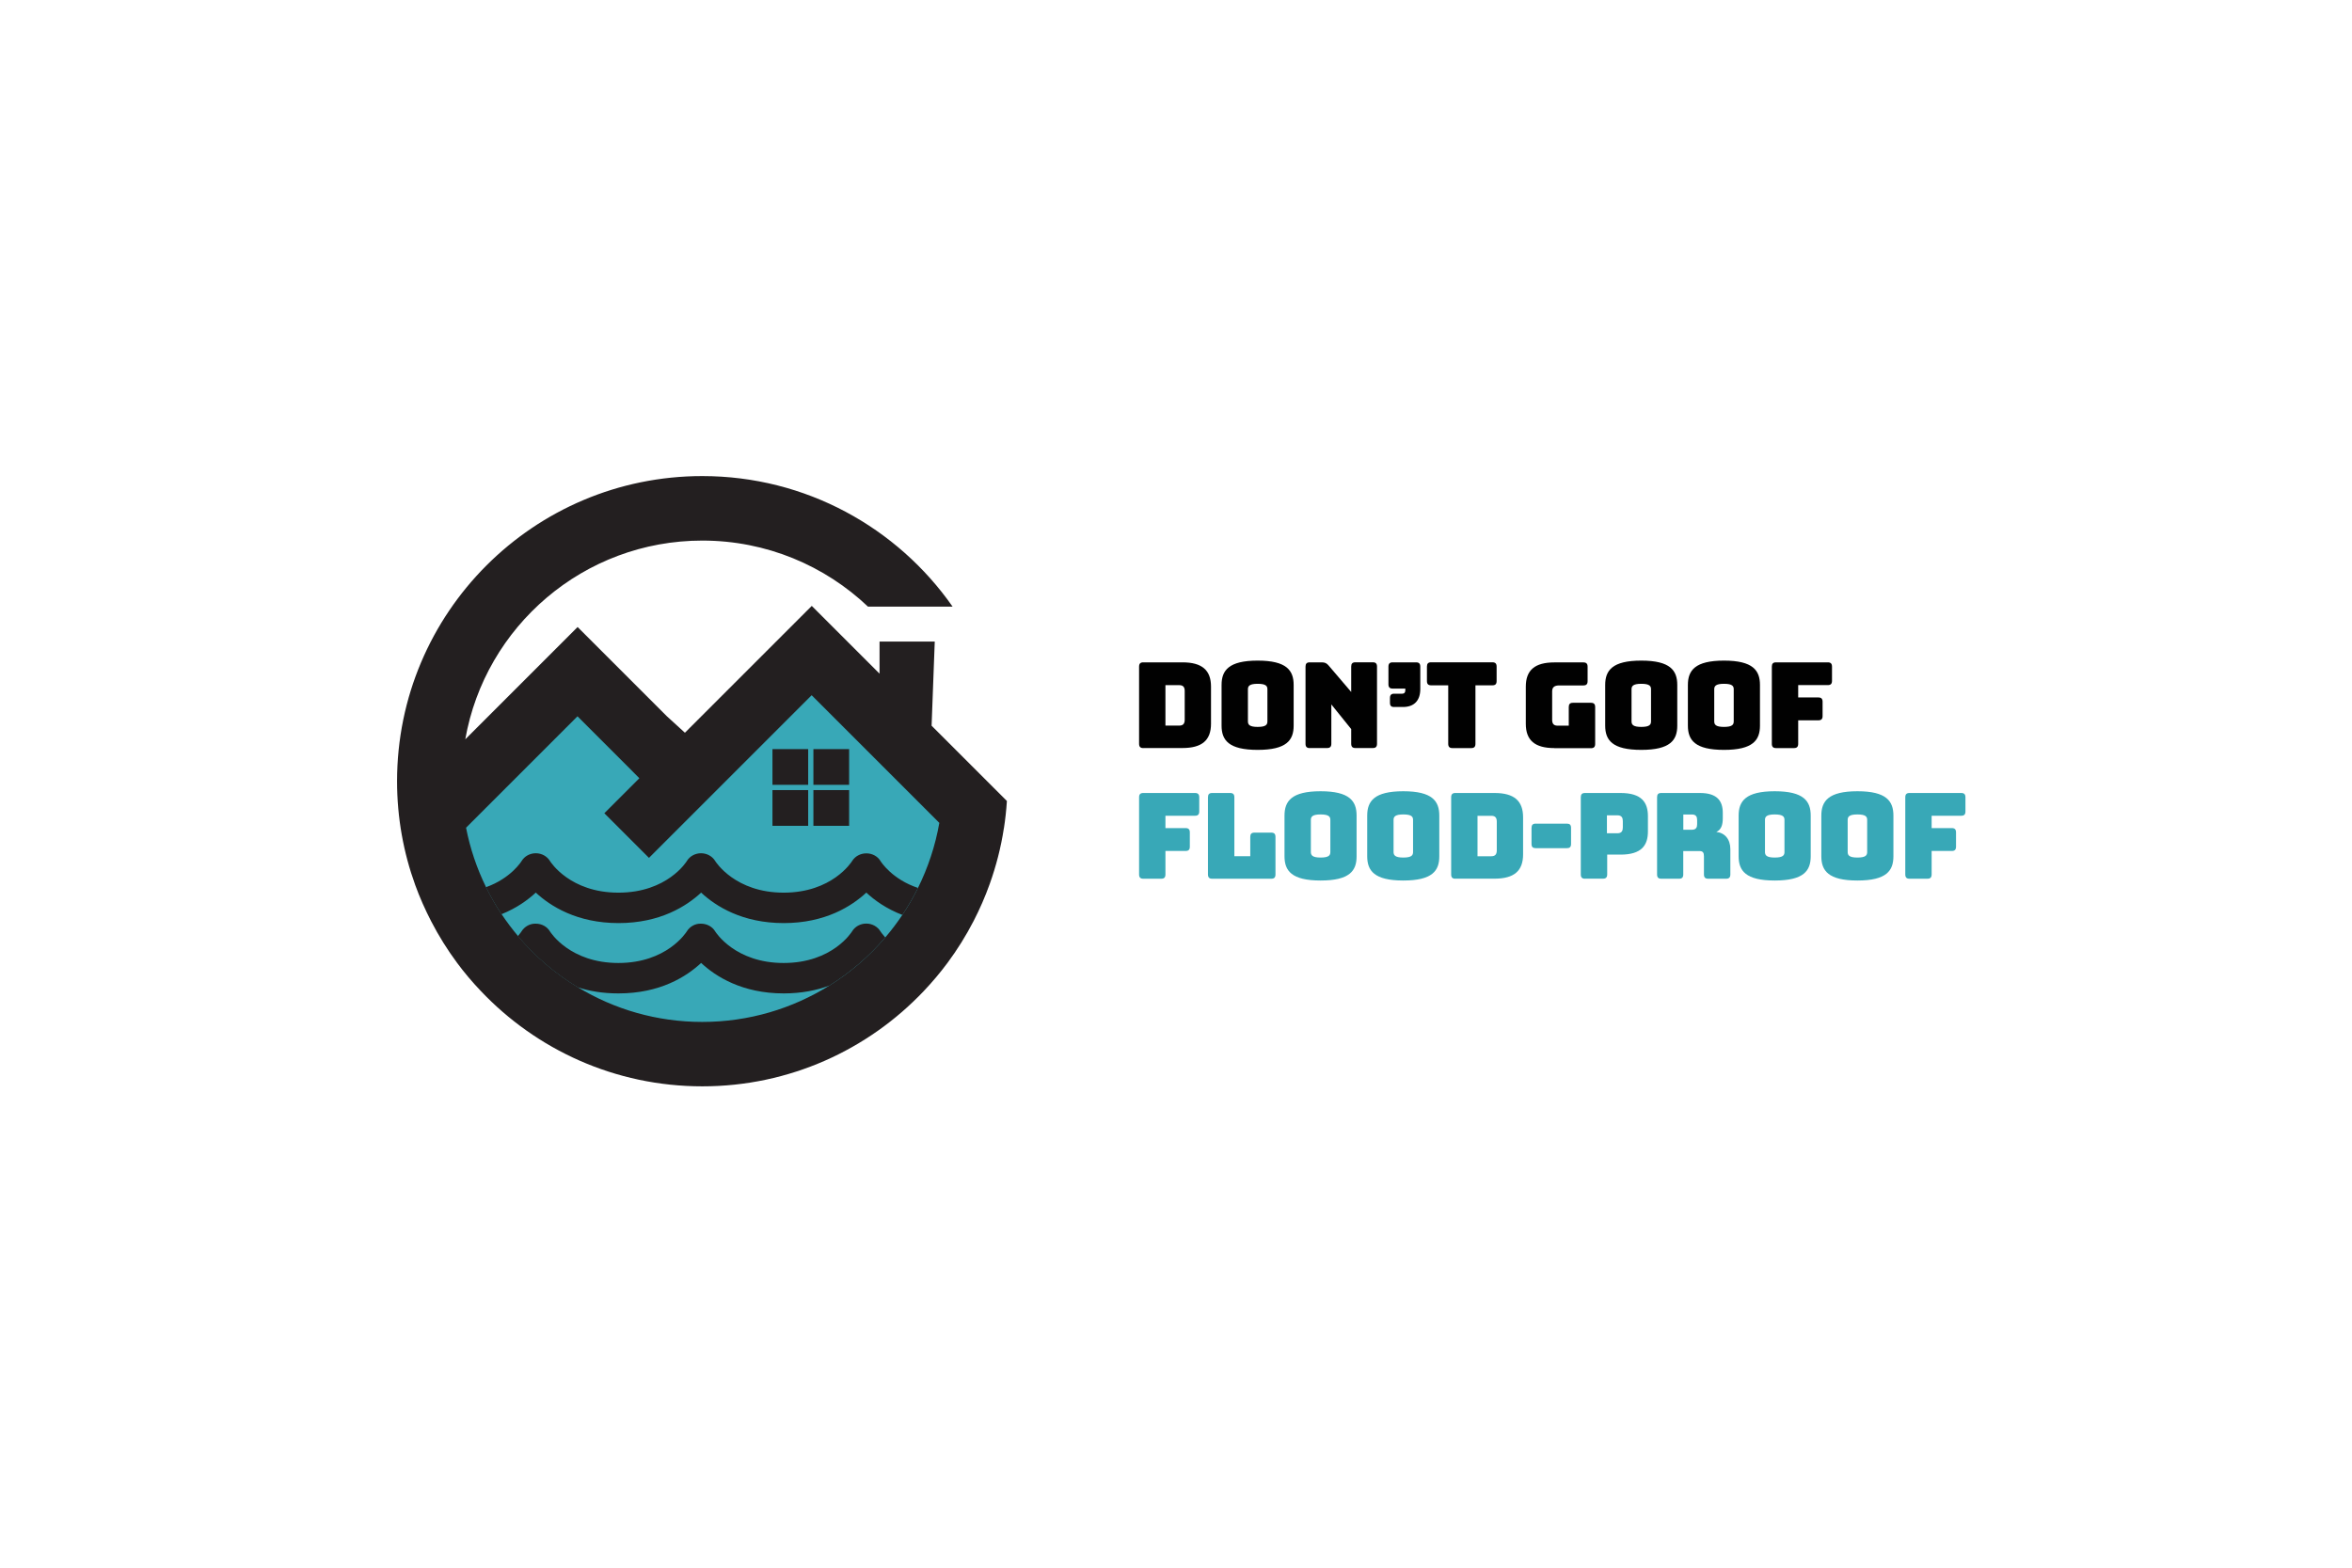 <?xml version="1.0" encoding="utf-8"?>
<!-- Generator: Adobe Illustrator 23.0.1, SVG Export Plug-In . SVG Version: 6.00 Build 0)  -->
<svg version="1.1" id="Layer_1" xmlns="http://www.w3.org/2000/svg" xmlns:xlink="http://www.w3.org/1999/xlink" x="0px" y="0px"
	 viewBox="0 0 432 288" style="enable-background:new 0 0 432 288;" xml:space="preserve">
<style type="text/css">
	.st0{fill:#010101;}
	.st1{fill:#38A8B7;}
	.st2{fill-rule:evenodd;clip-rule:evenodd;fill:#38A8B7;}
	.st3{fill:none;}
	.st4{fill:#231F20;}
</style>
<g>
	<path class="st0" d="M209.99,137.43c-0.53,0-0.77-0.24-0.77-0.79v-14.17c0-0.55,0.24-0.79,0.77-0.79h7.19
		c3.58,0,5.25,1.42,5.25,4.46v6.82c0,3.04-1.66,4.46-5.25,4.46H209.99z M214.06,133.3h2.54c0.68,0,1-0.33,1-1.07v-5.31
		c0-0.72-0.32-1.05-1-1.05h-2.54V133.3z"/>
	<path class="st0" d="M231,137.76c-5.33,0-6.63-1.79-6.63-4.46v-7.46c0-2.67,1.3-4.48,6.63-4.48s6.61,1.81,6.61,4.48v7.46
		C237.61,135.97,236.33,137.76,231,137.76z M231,133.54c1.56,0,1.79-0.44,1.79-1.03v-5.88c0-0.57-0.23-1.01-1.79-1.01
		c-1.54,0-1.79,0.44-1.79,1.01v5.88C229.21,133.1,229.46,133.54,231,133.54z"/>
	<path class="st0" d="M240.56,137.43c-0.53,0-0.77-0.24-0.77-0.79v-14.17c0-0.55,0.23-0.79,0.77-0.79h2.22
		c0.55,0,0.9,0.15,1.26,0.59l4.14,4.85v-4.66c0-0.55,0.23-0.79,0.77-0.79h3.2c0.53,0,0.77,0.24,0.77,0.79v14.17
		c0,0.55-0.23,0.79-0.77,0.79h-3.2c-0.53,0-0.77-0.24-0.77-0.79v-2.69l-3.65-4.53v7.22c0,0.55-0.24,0.79-0.77,0.79H240.56z"/>
	<path class="st0" d="M256.07,129.89c-0.53,0-0.77-0.22-0.77-0.79v-0.87c0-0.55,0.24-0.79,0.77-0.79h1.47
		c0.38,0,0.58-0.22,0.58-0.61v-0.33h-2.33c-0.53,0-0.77-0.24-0.77-0.79v-3.24c0-0.55,0.24-0.79,0.77-0.79h4.31
		c0.53,0,0.77,0.24,0.77,0.79v4.11c0,2.23-1.24,3.3-3.16,3.3H256.07z"/>
	<path class="st0" d="M266.77,137.43c-0.53,0-0.77-0.24-0.77-0.79v-10.74h-3.14c-0.53,0-0.77-0.24-0.77-0.79v-2.65
		c0-0.55,0.23-0.79,0.77-0.79h11.26c0.53,0,0.77,0.24,0.77,0.79v2.65c0,0.55-0.23,0.79-0.77,0.79H271v10.74
		c0,0.55-0.23,0.79-0.77,0.79H266.77z"/>
	<path class="st0" d="M285.5,137.43c-3.58,0-5.25-1.42-5.25-4.46v-6.82c0-3.04,1.66-4.46,5.25-4.46h5.33c0.53,0,0.77,0.24,0.77,0.79
		v2.65c0,0.55-0.23,0.79-0.77,0.79h-4.44c-0.9,0-1.3,0.35-1.3,1.09v5.23c0,0.74,0.32,1.07,0.98,1.07h2.07v-3.41
		c0-0.55,0.23-0.79,0.77-0.79h3.31c0.53,0,0.77,0.24,0.77,0.79v6.76c0,0.55-0.24,0.79-0.77,0.79H285.5z"/>
	<path class="st0" d="M301.46,137.76c-5.33,0-6.63-1.79-6.63-4.46v-7.46c0-2.67,1.3-4.48,6.63-4.48s6.61,1.81,6.61,4.48v7.46
		C308.07,135.97,306.79,137.76,301.46,137.76z M301.46,133.54c1.56,0,1.79-0.44,1.79-1.03v-5.88c0-0.57-0.23-1.01-1.79-1.01
		c-1.54,0-1.79,0.44-1.79,1.01v5.88C299.67,133.1,299.92,133.54,301.46,133.54z"/>
	<path class="st0" d="M316.65,137.76c-5.33,0-6.63-1.79-6.63-4.46v-7.46c0-2.67,1.3-4.48,6.63-4.48s6.61,1.81,6.61,4.48v7.46
		C323.26,135.97,321.98,137.76,316.65,137.76z M316.65,133.54c1.56,0,1.79-0.44,1.79-1.03v-5.88c0-0.57-0.23-1.01-1.79-1.01
		c-1.54,0-1.79,0.44-1.79,1.01v5.88C314.86,133.1,315.11,133.54,316.65,133.54z"/>
	<path class="st0" d="M326.21,137.43c-0.53,0-0.77-0.24-0.77-0.79v-14.17c0-0.55,0.23-0.79,0.77-0.79h9.51
		c0.53,0,0.77,0.24,0.77,0.79v2.6c0,0.55-0.23,0.79-0.77,0.79h-5.44v2.27h3.71c0.53,0,0.77,0.24,0.77,0.79v2.62
		c0,0.55-0.23,0.79-0.77,0.79h-3.71v4.31c0,0.55-0.24,0.79-0.77,0.79H326.21z"/>
	<path class="st1" d="M209.99,161.43c-0.53,0-0.77-0.24-0.77-0.79v-14.17c0-0.55,0.24-0.79,0.77-0.79h9.51
		c0.53,0,0.77,0.24,0.77,0.79v2.6c0,0.55-0.24,0.79-0.77,0.79h-5.44v2.27h3.71c0.53,0,0.77,0.24,0.77,0.79v2.62
		c0,0.55-0.23,0.79-0.77,0.79h-3.71v4.31c0,0.55-0.23,0.79-0.77,0.79H209.99z"/>
	<path class="st1" d="M222.64,161.43c-0.53,0-0.77-0.24-0.77-0.79v-14.17c0-0.55,0.23-0.79,0.77-0.79h3.31
		c0.53,0,0.77,0.24,0.77,0.79v10.82h2.92v-3.54c0-0.55,0.23-0.79,0.77-0.79h3.09c0.53,0,0.77,0.24,0.77,0.79v6.89
		c0,0.55-0.23,0.79-0.77,0.79H222.64z"/>
	<path class="st1" d="M242.56,161.76c-5.33,0-6.63-1.79-6.63-4.46v-7.46c0-2.67,1.3-4.48,6.63-4.48s6.61,1.81,6.61,4.48v7.46
		C249.18,159.97,247.9,161.76,242.56,161.76z M242.56,157.54c1.56,0,1.79-0.44,1.79-1.03v-5.88c0-0.57-0.24-1.01-1.79-1.01
		c-1.54,0-1.79,0.44-1.79,1.01v5.88C240.77,157.1,241.03,157.54,242.56,157.54z"/>
	<path class="st1" d="M257.75,161.76c-5.33,0-6.63-1.79-6.63-4.46v-7.46c0-2.67,1.3-4.48,6.63-4.48s6.61,1.81,6.61,4.48v7.46
		C264.37,159.97,263.08,161.76,257.75,161.76z M257.75,157.54c1.56,0,1.79-0.44,1.79-1.03v-5.88c0-0.57-0.23-1.01-1.79-1.01
		c-1.54,0-1.79,0.44-1.79,1.01v5.88C255.96,157.1,256.22,157.54,257.75,157.54z"/>
	<path class="st1" d="M267.31,161.43c-0.53,0-0.77-0.24-0.77-0.79v-14.17c0-0.55,0.24-0.79,0.77-0.79h7.19
		c3.58,0,5.25,1.42,5.25,4.46v6.82c0,3.04-1.66,4.46-5.25,4.46H267.31z M271.38,157.3h2.54c0.68,0,1-0.33,1-1.07v-5.31
		c0-0.72-0.32-1.05-1-1.05h-2.54V157.3z"/>
	<path class="st1" d="M281.3,155.03v-2.93c0-0.55,0.23-0.79,0.77-0.79h5.72c0.53,0,0.77,0.22,0.77,0.79v2.93
		c0,0.57-0.24,0.79-0.77,0.79h-5.72C281.54,155.81,281.3,155.6,281.3,155.03z"/>
	<path class="st1" d="M291.12,161.43c-0.53,0-0.77-0.24-0.77-0.79v-14.17c0-0.55,0.23-0.79,0.77-0.79h6.53
		c3.88,0,5.03,1.73,5.03,4.26v2.8c0,2.54-1.15,4.26-5.03,4.26h-2.45v3.63c0,0.55-0.24,0.79-0.77,0.79H291.12z M295.15,153.08h1.92
		c0.83,0,1-0.5,1-1.07v-1.16c0-0.57-0.17-1.07-1-1.07h-1.92V153.08z"/>
	<path class="st1" d="M305.13,161.43c-0.53,0-0.77-0.24-0.77-0.79v-14.17c0-0.55,0.23-0.79,0.77-0.79h7.1c3.2,0,4.2,1.49,4.2,3.65
		v1.01c0,1.22-0.3,2.1-1.19,2.49c1.56,0.17,2.58,1.33,2.58,3.17v4.64c0,0.55-0.24,0.79-0.77,0.79h-3.31c-0.53,0-0.77-0.24-0.77-0.79
		v-3.35c0-0.66-0.21-0.94-0.81-0.94h-2.99v4.29c0,0.55-0.23,0.79-0.77,0.79H305.13z M309.18,152.43h1.6c0.75,0,0.94-0.44,0.94-1.03
		v-0.74c0-0.59-0.19-1.03-0.94-1.03h-1.6V152.43z"/>
	<path class="st1" d="M325.97,161.76c-5.33,0-6.63-1.79-6.63-4.46v-7.46c0-2.67,1.3-4.48,6.63-4.48s6.61,1.81,6.61,4.48v7.46
		C332.58,159.97,331.3,161.76,325.97,161.76z M325.97,157.54c1.56,0,1.79-0.44,1.79-1.03v-5.88c0-0.57-0.23-1.01-1.79-1.01
		c-1.54,0-1.79,0.44-1.79,1.01v5.88C324.18,157.1,324.44,157.54,325.97,157.54z"/>
	<path class="st1" d="M341.16,161.76c-5.33,0-6.63-1.79-6.63-4.46v-7.46c0-2.67,1.3-4.48,6.63-4.48s6.61,1.81,6.61,4.48v7.46
		C347.77,159.97,346.49,161.76,341.16,161.76z M341.16,157.54c1.56,0,1.79-0.44,1.79-1.03v-5.88c0-0.57-0.23-1.01-1.79-1.01
		c-1.54,0-1.79,0.44-1.79,1.01v5.88C339.37,157.1,339.62,157.54,341.16,157.54z"/>
	<path class="st1" d="M350.72,161.43c-0.53,0-0.77-0.24-0.77-0.79v-14.17c0-0.55,0.24-0.79,0.77-0.79h9.51
		c0.53,0,0.77,0.24,0.77,0.79v2.6c0,0.55-0.23,0.79-0.77,0.79h-5.44v2.27h3.71c0.53,0,0.77,0.24,0.77,0.79v2.62
		c0,0.55-0.23,0.79-0.77,0.79h-3.71v4.31c0,0.55-0.24,0.79-0.77,0.79H350.72z"/>
</g>
<path class="st2" d="M178.74,151.99c-5.01-5.01-28.99-33.23-28.99-33.23l-22.05,22.59l-22.15-21.04c0,0-26.44,23.74-24.47,31.12
	c1.97,7.38,9.85,34.96,17.07,38.24c7.22,3.28,42.07,7.88,49.6,3.94c7.53-3.94,22.02-16.54,24.85-21.73
	C175.42,166.69,178.74,151.99,178.74,151.99"/>
<path class="st3" d="M95.82,158.19c0.53-0.89,1.53-1.44,2.61-1.44c1.08,0,2.08,0.55,2.61,1.44c0.13,0.22,3.7,5.8,12.57,5.8
	c9.01,0,12.53-5.75,12.56-5.8c0.53-0.89,1.53-1.44,2.61-1.44c1.08,0,2.08,0.55,2.61,1.44c0.13,0.22,3.7,5.8,12.57,5.8
	c8.87,0,12.43-5.59,12.58-5.82c0.53-0.86,1.53-1.4,2.59-1.4c0.01,0,0.02,0,0.03,0c1.07,0.01,2.07,0.55,2.59,1.42
	c0.1,0.16,2.13,3.35,6.88,4.93c1.84-3.72,3.18-7.73,3.92-11.95l-4.41-4.41l-19.04-19.04l-19.04,19.04l-10.84,10.84l-8.2-8.2
	l6.43-6.43c-0.69-0.7-1.59-1.61-2.24-2.26l0,0l-9.12-9.12l-19.04,19.04l-1.43,1.43c0.75,3.85,2,7.51,3.68,10.93
	C93.88,161.35,95.8,158.23,95.82,158.19z M149.4,137.62h6.56v6.56h-6.56V137.62z M149.4,145.15h6.56v6.56h-6.56V145.15z
	 M141.88,137.62h6.56v6.56h-6.56V137.62z M141.88,145.15h6.56v6.56h-6.56V145.15z"/>
<path class="st3" d="M143.96,182.51c-7.63,0-12.49-3.11-15.17-5.6c-2.68,2.5-7.55,5.6-15.17,5.6c-2.86,0-5.33-0.44-7.44-1.11
	c6.66,4.03,14.47,6.35,22.82,6.35c8.58,0,16.58-2.45,23.36-6.68C150.04,181.92,147.26,182.51,143.96,182.51z"/>
<path class="st3" d="M98.45,169.69c1.07,0.01,2.07,0.55,2.59,1.42c0.13,0.22,3.7,5.8,12.57,5.8c8.87,0,12.43-5.59,12.58-5.82
	c0.54-0.87,1.54-1.45,2.61-1.4c1.07,0.01,2.07,0.55,2.59,1.42c0.13,0.22,3.7,5.8,12.57,5.8c9.01,0,12.53-5.74,12.57-5.8
	c0.53-0.89,1.52-1.44,2.61-1.44c1.08,0,2.08,0.55,2.61,1.44c0.04,0.06,0.32,0.5,0.88,1.11c1.12-1.32,2.17-2.7,3.14-4.14
	c-2.95-1.13-5.13-2.71-6.62-4.1c-2.68,2.5-7.55,5.6-15.17,5.6c-7.63,0-12.49-3.11-15.17-5.6c-2.68,2.5-7.55,5.6-15.17,5.6
	c-7.63,0-12.49-3.11-15.17-5.6c-1.44,1.34-3.51,2.85-6.3,3.97c0.93,1.4,1.94,2.75,3.03,4.03c0.42-0.49,0.65-0.84,0.68-0.89
	C96.38,170.22,97.4,169.64,98.45,169.69z"/>
<path class="st4" d="M128.78,176.9c2.68,2.5,7.55,5.6,15.17,5.6c3.3,0,6.08-0.58,8.39-1.44c3.86-2.41,7.32-5.39,10.26-8.84
	c-0.55-0.61-0.84-1.05-0.88-1.11c-0.53-0.89-1.53-1.44-2.61-1.44c-1.08,0-2.08,0.55-2.61,1.44c-0.04,0.06-3.55,5.8-12.57,5.8
	c-8.87,0-12.43-5.59-12.57-5.8c-0.52-0.88-1.52-1.42-2.59-1.42c-1.07-0.05-2.08,0.53-2.61,1.4c-0.15,0.24-3.71,5.82-12.58,5.82
	c-8.87,0-12.43-5.59-12.57-5.8c-0.52-0.88-1.51-1.42-2.59-1.42c-1.06-0.05-2.08,0.53-2.62,1.4c-0.03,0.05-0.26,0.4-0.68,0.89
	c3.12,3.71,6.84,6.89,11.01,9.41c2.11,0.68,4.58,1.11,7.44,1.11C121.24,182.51,126.1,179.4,128.78,176.9z"/>
<path class="st4" d="M113.61,169.58c7.63,0,12.49-3.11,15.17-5.6c2.68,2.5,7.55,5.6,15.17,5.6c7.63,0,12.49-3.11,15.17-5.6
	c1.49,1.39,3.67,2.97,6.62,4.1c1.06-1.58,2.02-3.24,2.87-4.96c-4.75-1.58-6.78-4.77-6.88-4.93c-0.52-0.88-1.52-1.42-2.59-1.42
	c-0.01,0-0.02,0-0.03,0c-1.07,0-2.06,0.54-2.59,1.4c-0.15,0.24-3.71,5.82-12.58,5.82c-8.87,0-12.43-5.59-12.57-5.8
	c-0.53-0.89-1.53-1.44-2.61-1.44c-1.08,0-2.08,0.55-2.61,1.44c-0.03,0.06-3.55,5.8-12.56,5.8c-8.87,0-12.43-5.59-12.57-5.8
	c-0.53-0.89-1.53-1.44-2.61-1.44c-1.08,0-2.08,0.55-2.61,1.44c-0.02,0.04-1.94,3.16-6.54,4.8c0.84,1.72,1.8,3.37,2.85,4.96
	c2.79-1.12,4.86-2.63,6.3-3.97C101.11,166.48,105.98,169.58,113.61,169.58z"/>
<path class="st4" d="M178.83,169.19c1.13-2.19,2.12-4.46,2.96-6.81c1.17-3.27,2.05-6.67,2.59-10.19l0.01-0.01
	c0.26-1.65,0.44-3.33,0.55-5.03l-13.83-13.83l0.58-15.46h-10.14v5.9l-12.45-12.45l-19.04,19.04l-4.26,4.26l-3.35-3.06l0,0
	l-16.36-16.36l-19.04,19.04l-1.59,1.59c3.65-20.75,21.75-36.51,43.54-36.51c11.79,0,22.51,4.62,30.43,12.14h15.54
	c-10.13-14.5-26.95-23.99-45.98-23.99c-30.96,0-56.06,25.1-56.06,56.06c0,6.7,1.18,13.13,3.34,19.08c0.83,2.29,1.82,4.51,2.93,6.66
	c1.38,2.67,2.97,5.22,4.75,7.62c1.33,1.8,2.78,3.51,4.32,5.13c10.22,10.81,24.68,17.56,40.73,17.56c16.02,0,30.46-6.73,40.67-17.5
	c1.55-1.64,3.01-3.36,4.36-5.18C175.82,174.48,177.43,171.9,178.83,169.19z M106.17,181.39c-4.17-2.52-7.89-5.7-11.01-9.41
	c-1.08-1.29-2.09-2.63-3.03-4.03c-1.05-1.58-2-3.24-2.85-4.96c-1.68-3.42-2.93-7.09-3.68-10.93l1.43-1.43l19.04-19.04l9.12,9.12l0,0
	c0.65,0.65,1.55,1.56,2.24,2.26l-6.43,6.43l8.2,8.2l10.84-10.84l19.04-19.04l19.04,19.04l4.41,4.41c-0.74,4.22-2.08,8.23-3.92,11.95
	c-0.85,1.72-1.81,3.38-2.87,4.96c-0.97,1.44-2.01,2.83-3.14,4.14c-2.94,3.45-6.4,6.43-10.26,8.84c-6.78,4.23-14.78,6.68-23.36,6.68
	C120.64,187.74,112.83,185.42,106.17,181.39z"/>
<rect x="141.88" y="137.62" class="st4" width="6.56" height="6.56"/>
<rect x="149.4" y="145.15" class="st4" width="6.56" height="6.56"/>
<rect x="149.4" y="137.62" class="st4" width="6.56" height="6.56"/>
<rect x="141.88" y="145.15" class="st4" width="6.56" height="6.56"/>
</svg>
